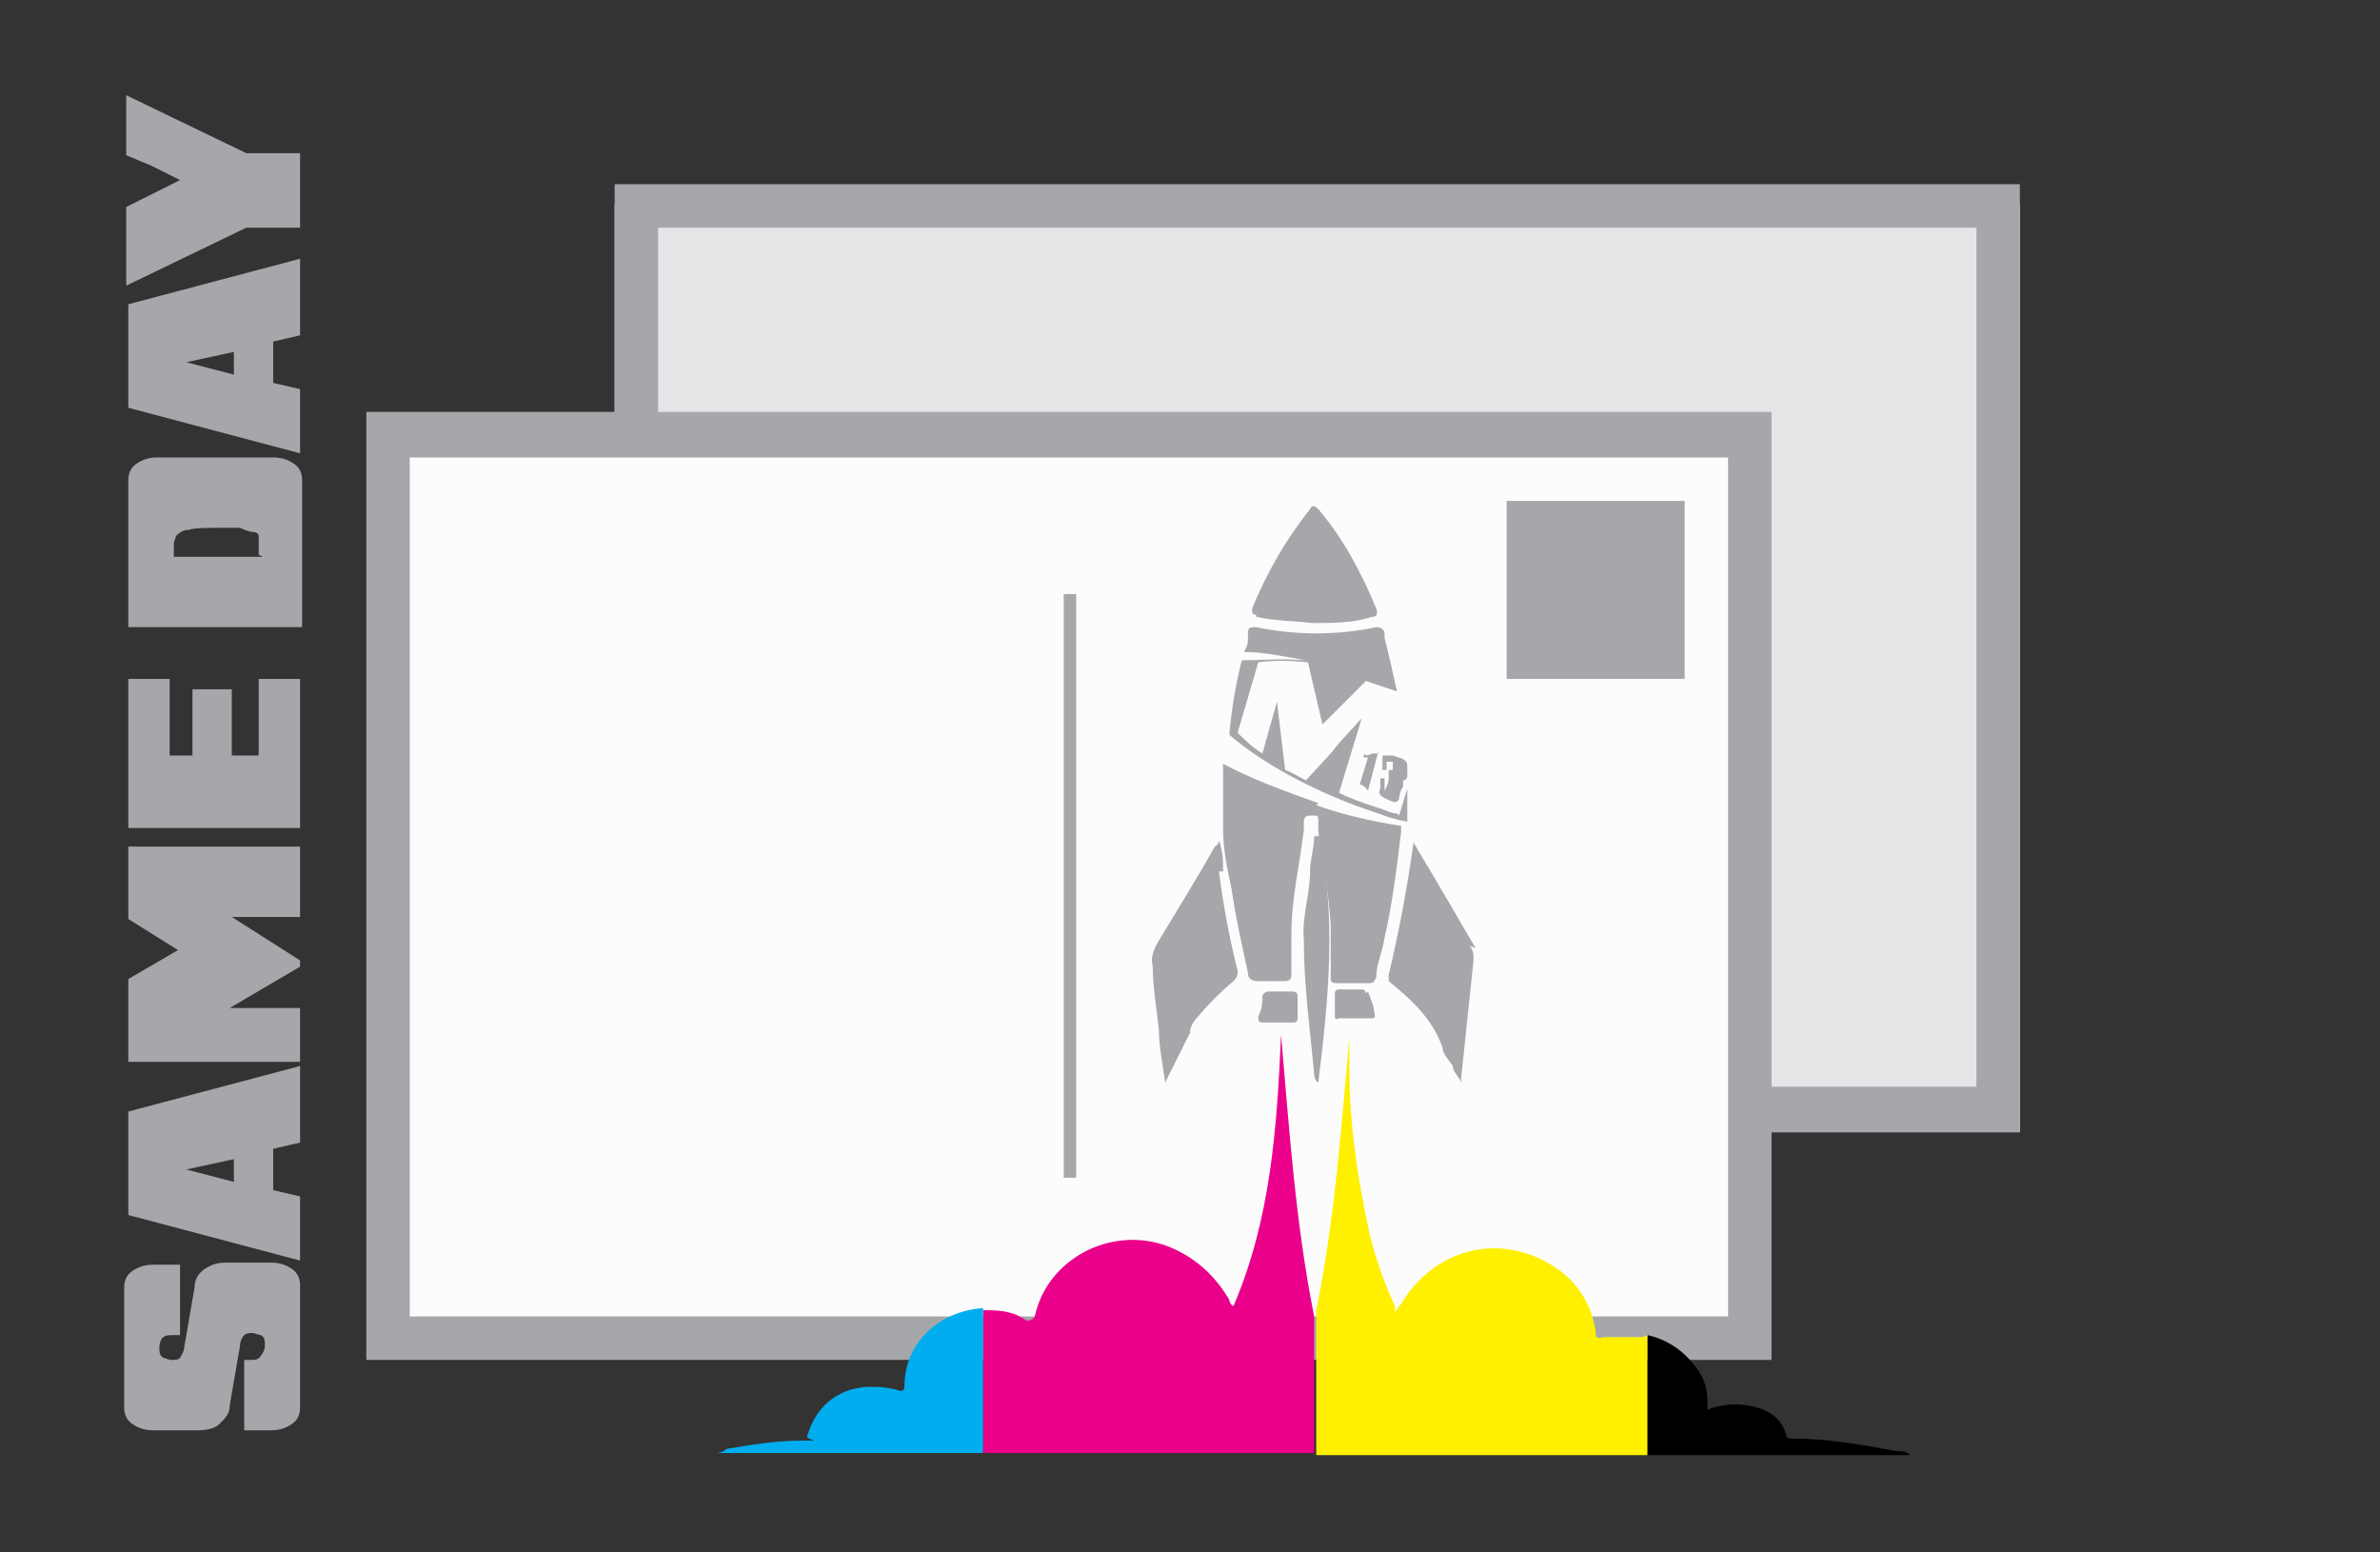 <?xml version="1.0" encoding="UTF-8"?>
<svg id="Layer_1" xmlns="http://www.w3.org/2000/svg" xmlns:xlink="http://www.w3.org/1999/xlink" version="1.1" viewBox="0 0 115 75">
  <rect x="0" y="0" width="115" height="75" fill="#333333" stroke="none"/>
  <!-- Generator: Adobe Illustrator 29.8.1, SVG Export Plug-In . SVG Version: 2.1.1 Build 2)  -->
  <defs>
    <style>
      .st0 {
        fill: none;
      }

      .st1 {
        fill: #00adee;
      }

      .st2 {
        fill: #fff000;
      }

      .st3 {
        display: none;
      }

      .st3, .st4 {
        fill: #a5a7aa;
      }

      .st5 {
        fill: #e4e5e6;
      }

      .st6 {
        fill: #fff;
      }

      .st7 {
        fill: #fcfcfc;
      }

      .st8 {
        clip-path: url(#clippath);
      }

      .st9 {
        fill: #eb008b;
      }
    </style>
    <clipPath id="clippath">
      <rect class="st0" x="18.8" y="21" width="65.8" height="43.6"/>
    </clipPath>
  </defs>
  <g>
    <rect class="st5" x="29.7" y="9.9" width="67.9" height="44.8"/>
    <path class="st4" d="M97.6,54.7H29.7V8.9h67.9s0,45.8,0,45.8ZM31.8,52.5h63.7V11H31.8v41.5Z"/>
  </g>
  <g>
    <g>
      <path id="SVGID" class="st6" d="M18.8,21h65.8v43.6H18.8V21Z"/>
      <g class="st8">
        <rect class="st7" x="18.8" y="20.8" width="66.1" height="43.9"/>
      </g>
    </g>
    <path class="st4" d="M85.6,65.7H17.7V19.9h67.9s0,45.8,0,45.8ZM19.8,63.6h63.7V22.1H19.8v41.5Z"/>
  </g>
  <rect class="st4" x="72.8" y="24.2" width="8.6" height="8.6"/>
  <rect class="st4" x="51.4" y="28.7" width=".6" height="28.2"/>
  <path class="st3" d="M111.2,58.7h-61.3V14.4h61.3v44.3ZM51.8,56.6h57.5V16.5h-57.5s0,40.1,0,40.1Z"/>
  <g>
    <g>
      <path d="M92.6,70.3h-13v-5.8h0c.9.2,1.7.7,2.3,1.5.4.5.6,1,.6,1.7s0,.3.3.3c.7-.2,1.4-.2,2.1,0s1.2.6,1.4,1.3c0,.2.2.2.3.2,1.7,0,3.4.3,5,.6.3,0,.5,0,.7.2h.3Z"/>
      <path class="st2" d="M79.6,64.5v5.8h-16v-7c.9-4.4,1.2-8.8,1.6-13.2v1.5c0,2.7.4,5.4,1,8.1.3,1.2.7,2.3,1.2,3.4,0,0,0,.2,0,.3,0,0,.2-.3.3-.4,1.6-2.7,4.8-3.5,7.4-1.8,1.1.7,1.8,1.8,2,3.1,0,.3,0,.4.4.3.7,0,1.3,0,1.9,0h0Z"/>
      <path class="st9" d="M63.5,63.6v6.6h-16v-6.9c.7,0,1.4,0,2.1.5q.3,0,.4-.2c.6-2.8,3.7-4.4,6.4-3.4,1.3.5,2.3,1.4,3,2.6,0,0,0,.2.2.3,1.8-4.2,2.1-8.6,2.3-13.1.4,4.6.7,9.1,1.6,13.6h0Z"/>
      <path class="st1" d="M47.5,63.3v6.9h-12.9c0,0,.3,0,.5-.2,1.2-.2,2.4-.4,3.6-.4s.3,0,.3-.2c.4-1.4,1.4-2.3,2.9-2.4.5,0,1,0,1.6.2q.2,0,.2-.2c0-2.3,1.9-3.7,3.8-3.8h0Z"/>
    </g>
    <g>
      <path class="st4" d="M66.6,36.4h-.3s-.3.2-.4,0v.2h.2l-.4,1.3h0c.2,0,.4.3.4.3h0c0,0,.5-1.9.5-1.9ZM67.3,36.5h-.5v.7h.2v-.4c0,0,.2,0,.3,0,0,0,0,0,0,0,0,0,0,.3,0,.4,0,0,0,0-.2,0h0v.2h0s0,0,0,.2c0,.3-.2.6-.2.6h0v-.6s0,0-.2,0v.5q-.2.3.3.5c.4.2.5.2.6,0,0,0,0-.3.2-.6,0,0,0-.2,0-.3h0s.2,0,.2-.2,0-.5,0-.5q0-.3-.4-.4h0ZM67.5,39.3c-.3,0-.6-.2-1-.3-.6-.2-1.2-.4-1.8-.7l1.1-3.6-1.1,1.2-.4.5h0l-1.2,1.3c-.4-.2-.7-.4-1-.5l-.4-3.3-.7,2.5c-.5-.3-.9-.7-1.2-1l1-3.4c.7-.1,1.5-.1,2.4,0h0l.7,3,2.1-2.1,1.5.5c-.2-.9-.4-1.8-.6-2.6v-.2c0-.2-.2-.3-.4-.3-1.9.4-3.9.4-5.8,0-.3,0-.4,0-.4.3v.2c0,.2,0,.4-.2.7.9,0,1.9.2,3,.4-1.2-.1-2.3,0-3.1,0-.3,1.2-.5,2.4-.6,3.6,1.5,1.3,4.1,2.8,7.2,3.8.5.2.9.3,1.4.4v-1.6l-.4,1.3-.2-.2ZM63.7,38.8c-1.7-.6-3.3-1.2-4.6-1.9,0,1.1,0,2.2,0,3.2,0,.9.2,1.9.4,2.8.2,1.4.5,2.7.8,4.1,0,.3.2.4.5.4h1.3q.3,0,.3-.3c0-.7,0-1.3,0-2,0-1.7.4-3.3.6-5v-.4c0-.3.2-.3.4-.3.3,0,.3,0,.3.3v.4c.2,1.5.5,3,.6,4.6v2.5c0,.2,0,.3.3.3h1.5c.2,0,.3,0,.4-.3,0-.6.3-1.2.4-1.9.4-1.7.6-3.5.8-5.1v-.3c-1.3-.2-2.7-.5-4.1-1h0Z"/>
      <path class="st4" d="M71.3,45.8c-.6-1-1.1-1.9-1.7-2.9-.4-.7-.9-1.5-1.3-2.2-.3,2.2-.7,4.3-1.2,6.4q0,.2,0,.3c1.1.9,2.1,1.8,2.6,3.2,0,.3.3.6.5.9,0,.3.3.5.4.8,0,0,0,0,0-.2.2-1.9.4-3.8.6-5.7,0-.3,0-.5-.2-.7h0Z"/>
      <path class="st4" d="M59.1,42.1c0-.5,0-.9-.2-1.5,0,0,0,.2-.2.3-.9,1.6-1.9,3.2-2.8,4.7-.2.4-.3.7-.2,1.1,0,1,.2,2.1.3,3.1,0,.8.2,1.7.3,2.5h0c.4-.8.8-1.6,1.2-2.4,0-.3.2-.6.4-.8.5-.6,1.1-1.2,1.7-1.7.2-.2.2-.3.2-.5-.4-1.6-.7-3.2-.9-4.8h.2Z"/>
      <path class="st4" d="M60.7,29.8c.9.2,1.9.2,2.7.3,1,0,2,0,2.9-.3.2,0,.3-.1.2-.4-.7-1.7-1.6-3.4-2.8-4.8-.2-.2-.3-.2-.4,0-1.2,1.5-2.1,3.1-2.8,4.8,0,.2,0,.3.2.3h0Z"/>
      <path class="st4" d="M63.5,40.4c0,.6-.2,1.1-.2,1.7,0,1.1-.4,2.2-.3,3.3,0,2.2.3,4.3.5,6.5,0,0,0,.3.2.4.5-4.1.9-8.1,0-12.1v.2h-.2Z"/>
      <path class="st4" d="M62.7,48.1q0-.2-.3-.2h-1.1q-.2,0-.3.2c0,.3,0,.6-.2,1,0,.2,0,.3.2.3h1.5q.2,0,.2-.2v-1h0Z"/>
      <path class="st4" d="M66,48c0,0,0-.2-.2-.2h-1.1q-.2,0-.2.2v1c0,.2,0,.3.2.2h1.5c.2,0,.3,0,.2-.3,0-.3-.2-.7-.3-1h0Z"/>
    </g>
  </g>
  <g>
    <path class="st4" d="M14.5,68c0,.3-.1.6-.4.8-.3.2-.6.3-1,.3h-1.3v-3.4h.3c.2,0,.4,0,.5-.2.1-.1.2-.3.2-.5s0-.4-.2-.5c-.1,0-.3-.1-.4-.1s-.3,0-.4.1-.2.3-.2.5l-.5,2.9c0,.4-.2.6-.5.9-.2.2-.6.3-1,.3h-2.2c-.4,0-.7-.1-1-.3-.3-.2-.4-.5-.4-.8v-5.8c0-.3.1-.6.4-.8.3-.2.6-.3,1-.3h1.3v3.4h-.3c-.2,0-.4,0-.5.1-.1,0-.2.3-.2.5s0,.4.2.5c.1,0,.2.1.4.1s.3,0,.4-.1c0,0,.2-.3.2-.5l.5-2.9c0-.4.2-.7.5-.9.3-.2.6-.3,1-.3h2.2c.4,0,.7.1,1,.3.3.2.4.5.4.8v5.8Z"/>
    <path class="st4" d="M14.5,60.9l-8.3-2.2v-5l8.3-2.2v3.7l-1.3.3v2l1.3.3v2.9ZM11.3,57.2v-1.2l-2.3.5h0c0,0,2.3.6,2.3.6Z"/>
    <path class="st4" d="M14.5,51.3H6.2v-4l2.4-1.4h0c0,0-2.4-1.5-2.4-1.5v-3.5h8.3v3.4h-3.3c0,0,3.3,2.1,3.3,2.1v.3l-3.4,2h0c0,0,1.7,0,1.7,0h1.7v2.7Z"/>
    <path class="st4" d="M14.5,40H6.2v-7.2h2v3.7h1.1v-3.2h1.9v3.2h1.3v-3.7h2v7.2Z"/>
    <path class="st4" d="M14.5,30.3H6.2v-7.1c0-.3.1-.6.4-.8.3-.2.6-.3,1-.3h5.6c.4,0,.7.1,1,.3.3.2.4.5.4.8v7.1ZM12.5,26.8v-.6c0-.1,0-.2,0-.3s-.1-.2-.3-.2c-.1,0-.4-.1-.6-.2-.3,0-.7,0-1.1,0s-1.1,0-1.4.1c-.3,0-.5.2-.6.3,0,.1-.1.2-.1.4v.6h4.3Z"/>
    <path class="st4" d="M14.5,21.9l-8.3-2.2v-5l8.3-2.2v3.7l-1.3.3v2l1.3.3v2.9ZM11.3,18.2v-1.2l-2.3.5h0c0,0,2.3.6,2.3.6Z"/>
    <path class="st4" d="M14.5,11h-2.6l-5.8,2.8v-3.8l1.2-.6,1.4-.7h0c0,0-1.4-.7-1.4-.7l-1.2-.5v-2.9l5.8,2.8h2.6v3.5Z"/>
  </g>
</svg>